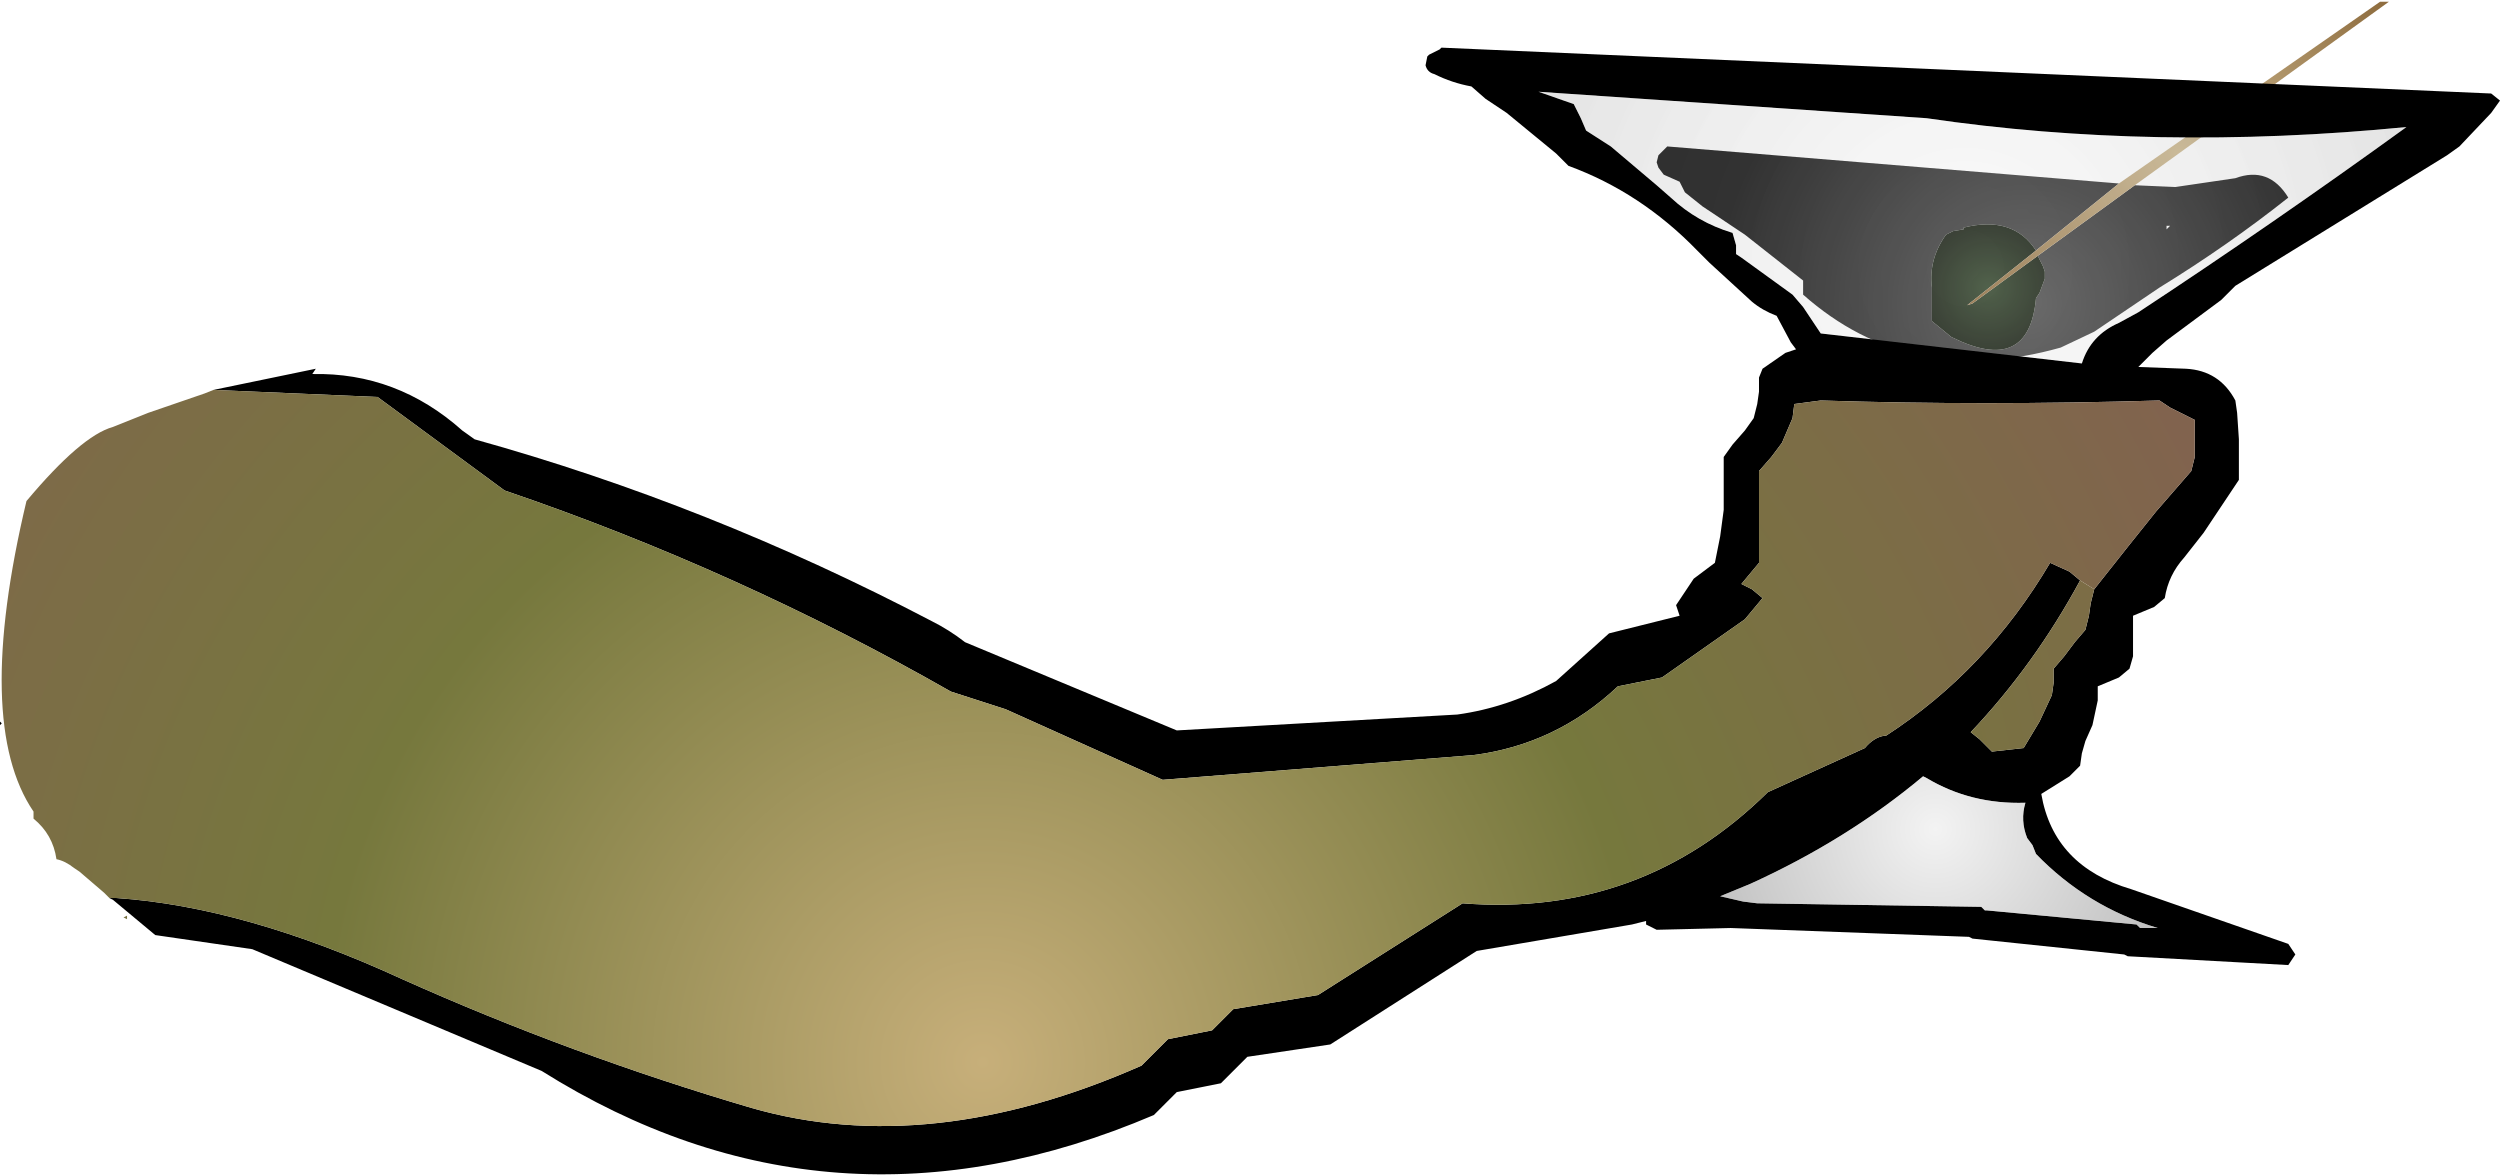 <?xml version="1.0" encoding="UTF-8" standalone="no"?>
<svg xmlns:xlink="http://www.w3.org/1999/xlink" height="33.3px" width="70.85px" xmlns="http://www.w3.org/2000/svg">
  <g transform="matrix(1.0, 0.0, 0.0, 1.0, 35.4, 17.35)">
    <path d="M25.1 -12.1 L26.25 -12.05 27.95 -12.3 Q28.9 -12.65 29.45 -11.75 27.75 -10.4 25.8 -9.2 L23.95 -7.95 23.0 -7.5 Q18.75 -6.3 15.7 -9.0 L15.7 -9.2 15.7 -9.4 14.05 -10.7 12.85 -11.5 12.35 -11.9 12.2 -12.2 11.75 -12.4 11.6 -12.6 11.55 -12.75 11.6 -12.95 11.7 -13.05 11.75 -13.1 11.85 -13.2 24.65 -12.15 22.3 -10.25 Q21.65 -11.25 20.25 -10.9 L20.25 -10.85 19.95 -10.8 19.75 -10.7 Q19.25 -10.0 19.35 -9.2 L19.35 -8.25 19.9 -7.8 Q22.1 -6.7 22.3 -8.9 L22.4 -9.05 22.55 -9.45 22.55 -9.65 22.5 -9.8 22.35 -10.1 25.1 -12.1 M26.0 -10.95 L26.0 -10.85 26.1 -10.95 26.0 -10.95" fill="url(#gradient0)" fill-rule="evenodd" stroke="none"/>
    <path d="M22.35 -10.1 L22.5 -9.8 22.55 -9.65 22.55 -9.45 22.4 -9.05 22.3 -8.9 Q22.1 -6.7 19.9 -7.8 L19.35 -8.25 19.35 -9.2 Q19.25 -10.0 19.75 -10.7 L19.95 -10.8 20.25 -10.85 20.25 -10.9 Q21.65 -11.25 22.3 -10.25 L20.35 -8.7 20.5 -8.75 22.35 -10.1" fill="url(#gradient1)" fill-rule="evenodd" stroke="none"/>
    <path d="M24.65 -12.15 L32.05 -17.3 32.3 -17.3 25.1 -12.1 22.35 -10.1 20.5 -8.75 20.35 -8.7 22.3 -10.25 24.65 -12.15" fill="url(#gradient2)" fill-rule="evenodd" stroke="none"/>
    <path d="M-29.35 -6.3 L-26.45 -6.9 -26.55 -6.75 Q-24.15 -6.8 -22.3 -5.15 L-21.95 -4.9 Q-15.3 -3.05 -9.0 0.25 -8.5 0.5 -8.05 0.85 L-2.05 3.35 5.9 2.9 Q7.35 2.7 8.7 1.95 L10.2 0.6 12.2 0.1 12.1 -0.2 12.6 -0.95 13.2 -1.4 13.35 -2.15 13.45 -2.9 13.45 -3.25 13.45 -4.0 13.45 -4.4 13.7 -4.75 14.05 -5.15 14.3 -5.5 14.4 -5.9 14.45 -6.25 14.45 -6.65 14.55 -6.9 15.2 -7.35 15.5 -7.45 15.35 -7.65 14.95 -8.4 Q14.55 -8.55 14.25 -8.8 L13.05 -9.9 12.7 -10.25 Q11.1 -11.9 9.05 -12.65 L8.7 -13.0 7.3 -14.15 6.7 -14.55 6.3 -14.9 Q5.75 -15.0 5.25 -15.25 5.05 -15.3 5.0 -15.5 L5.05 -15.75 5.1 -15.8 5.4 -15.95 5.45 -16.0 35.2 -14.7 35.45 -14.5 35.2 -14.15 34.3 -13.2 33.95 -12.95 27.95 -9.25 27.55 -8.85 26.0 -7.7 25.6 -7.35 25.2 -6.95 26.55 -6.9 Q27.5 -6.85 27.95 -6.0 L28.0 -5.65 28.05 -4.9 28.05 -4.5 28.05 -4.15 28.05 -3.75 27.55 -3.0 27.05 -2.25 26.5 -1.55 Q26.05 -1.05 25.95 -0.4 L25.65 -0.15 25.05 0.1 25.05 0.5 25.05 0.85 25.05 1.25 24.95 1.6 24.65 1.85 24.05 2.1 24.05 2.5 23.9 3.2 23.7 3.65 23.6 4.0 23.55 4.35 23.25 4.65 22.45 5.15 Q22.8 7.2 25.0 7.85 L29.45 9.4 29.65 9.7 29.45 10.0 24.9 9.75 24.8 9.7 20.5 9.25 20.4 9.2 13.65 8.95 11.55 9.0 11.25 8.85 11.25 8.75 10.85 8.85 6.45 9.6 2.3 12.25 -0.05 12.6 -0.45 13.0 -0.8 13.35 -2.05 13.6 -2.45 14.0 -2.7 14.25 Q-11.85 18.15 -20.05 13.0 L-28.25 9.55 -31.0 9.15 -32.2 8.15 -32.3 8.1 -32.1 8.1 Q-28.45 8.35 -24.0 10.4 -19.2 12.55 -14.1 14.05 -9.05 15.5 -3.05 12.85 L-2.7 12.5 -2.3 12.1 -1.05 11.85 -0.7 11.5 -0.45 11.25 1.95 10.85 6.05 8.25 Q11.1 8.65 14.7 5.1 L17.45 3.85 Q17.7 3.55 18.0 3.5 L18.05 3.5 Q20.9 1.65 22.7 -1.4 L23.25 -1.15 23.55 -0.9 Q22.25 1.5 20.45 3.4 L20.7 3.6 20.95 3.85 21.05 3.95 21.95 3.85 22.4 3.1 22.75 2.35 22.8 2.0 22.8 1.6 23.1 1.25 23.4 0.85 23.7 0.5 23.8 0.1 23.85 -0.25 23.95 -0.65 24.9 -1.85 25.7 -2.85 26.7 -4.0 26.8 -4.4 26.8 -4.75 26.8 -5.15 26.8 -5.4 26.8 -5.45 26.1 -5.8 25.8 -6.0 Q20.8 -5.85 16.2 -6.0 L15.45 -5.9 15.4 -5.5 15.1 -4.8 14.8 -4.4 14.45 -4.0 14.45 -3.25 14.45 -2.5 14.45 -2.15 14.45 -1.75 14.45 -1.4 13.95 -0.8 14.25 -0.65 14.55 -0.4 14.05 0.2 11.7 1.85 10.45 2.1 Q8.7 3.75 6.35 4.05 L-2.45 4.75 -6.9 2.75 -8.45 2.25 Q-14.5 -1.2 -21.1 -3.45 L-24.7 -6.1 -29.35 -6.3 M9.4 -14.0 L9.55 -13.65 10.25 -13.2 11.55 -12.1 11.95 -11.75 Q12.7 -11.05 13.7 -10.75 L13.8 -10.4 13.8 -10.15 13.95 -10.05 15.4 -9.0 15.7 -8.65 16.2 -7.9 23.6 -7.05 Q23.85 -7.85 24.65 -8.2 L25.2 -8.5 Q29.0 -11.0 32.8 -13.75 25.65 -13.05 19.2 -14.0 L8.2 -14.75 9.2 -14.4 9.4 -14.0 M-35.4 3.2 L-35.4 3.1 -35.35 3.15 -35.4 3.2 M25.25 8.95 L25.3 8.95 25.75 8.95 Q23.75 8.35 22.3 6.85 L22.2 6.6 22.05 6.4 Q21.85 5.9 22.0 5.4 20.45 5.45 19.2 4.7 L19.1 4.65 Q16.95 6.45 14.2 7.7 L13.35 8.05 14.0 8.2 14.4 8.25 20.75 8.35 20.85 8.45 20.9 8.45 25.15 8.85 25.25 8.95" fill="#000000" fill-rule="evenodd" stroke="none"/>
    <path d="M-32.3 8.1 L-32.45 7.95 -33.15 7.35 -33.3 7.25 Q-33.55 7.05 -33.8 7.0 -33.9 6.3 -34.45 5.85 L-34.45 5.65 Q-36.15 3.15 -34.65 -3.15 -33.1 -5.0 -32.2 -5.25 L-31.2 -5.65 -29.6 -6.2 -29.35 -6.3 -24.7 -6.1 -21.1 -3.45 Q-14.5 -1.2 -8.45 2.25 L-6.9 2.75 -2.45 4.75 6.35 4.05 Q8.7 3.75 10.45 2.1 L11.7 1.85 14.05 0.2 14.55 -0.4 14.25 -0.65 13.95 -0.8 14.45 -1.4 14.45 -1.75 14.45 -2.15 14.45 -2.5 14.45 -3.25 14.45 -4.0 14.8 -4.4 15.1 -4.8 15.4 -5.5 15.45 -5.9 16.2 -6.0 Q20.8 -5.85 25.8 -6.0 L26.1 -5.8 26.8 -5.45 26.8 -5.4 26.8 -5.15 26.8 -4.75 26.8 -4.4 26.7 -4.0 25.7 -2.85 24.9 -1.85 23.95 -0.65 23.55 -0.9 23.25 -1.15 22.7 -1.4 Q20.9 1.65 18.05 3.5 L18.0 3.5 Q17.7 3.55 17.45 3.85 L14.7 5.1 Q11.1 8.65 6.05 8.25 L1.95 10.85 -0.45 11.25 -0.7 11.5 -1.05 11.85 -2.3 12.1 -2.7 12.5 -3.05 12.85 Q-9.05 15.5 -14.1 14.05 -19.2 12.55 -24.0 10.4 -28.45 8.35 -32.1 8.1 L-32.3 8.1 M-31.9 8.65 L-31.8 8.6 -31.8 8.7 -31.9 8.65 M-32.6 8.2 L-32.65 8.05 -32.6 8.2" fill="url(#gradient3)" fill-rule="evenodd" stroke="none"/>
    <path d="M23.95 -0.65 L23.85 -0.25 23.8 0.1 23.7 0.5 23.4 0.85 23.1 1.25 22.8 1.6 22.8 2.0 22.75 2.35 22.4 3.1 21.95 3.85 21.05 3.95 20.95 3.85 20.7 3.6 20.45 3.4 Q22.25 1.5 23.55 -0.9 L23.95 -0.65" fill="url(#gradient4)" fill-rule="evenodd" stroke="none"/>
    <path d="M25.25 8.95 L25.15 8.85 20.9 8.45 20.85 8.45 20.75 8.35 14.4 8.25 14.0 8.2 13.35 8.05 14.2 7.7 Q16.95 6.45 19.1 4.65 L19.2 4.7 Q20.45 5.45 22.0 5.4 21.85 5.9 22.05 6.4 L22.2 6.6 22.3 6.85 Q23.75 8.35 25.75 8.95 L25.3 8.95 25.25 8.95" fill="url(#gradient5)" fill-rule="evenodd" stroke="none"/>
    <path d="M9.4 -14.0 L9.2 -14.4 8.2 -14.75 19.2 -14.0 Q25.65 -13.05 32.8 -13.75 29.0 -11.0 25.2 -8.5 L24.65 -8.2 Q23.85 -7.85 23.6 -7.05 L16.2 -7.9 15.7 -8.65 15.4 -9.0 13.95 -10.05 13.8 -10.15 13.8 -10.4 13.7 -10.75 Q12.7 -11.05 11.95 -11.75 L11.55 -12.1 10.25 -13.2 9.55 -13.65 9.4 -14.0" fill="url(#gradient6)" fill-rule="evenodd" stroke="none"/>
  </g>
  <defs>
    <radialGradient cx="0" cy="0" gradientTransform="matrix(0.014, 0.0, 0.0, 0.014, 22.0, -8.75)" gradientUnits="userSpaceOnUse" id="gradient0" r="819.2" spreadMethod="pad">
      <stop offset="0.0" stop-color="#525252"/>
      <stop offset="0.765" stop-color="#121212"/>
    </radialGradient>
    <radialGradient cx="0" cy="0" gradientTransform="matrix(0.003, 0.0, 0.0, 0.003, 20.95, -9.2)" gradientUnits="userSpaceOnUse" id="gradient1" r="819.2" spreadMethod="pad">
      <stop offset="0.0" stop-color="#32462b"/>
      <stop offset="0.745" stop-color="#182013"/>
    </radialGradient>
    <radialGradient cx="0" cy="0" gradientTransform="matrix(0.009, 0.0, 0.0, 0.009, 26.35, -13.0)" gradientUnits="userSpaceOnUse" id="gradient2" r="819.2" spreadMethod="pad">
      <stop offset="0.0" stop-color="#cfbb92"/>
      <stop offset="1.0" stop-color="#8d6b3d"/>
    </radialGradient>
    <radialGradient cx="0" cy="0" gradientTransform="matrix(0.047, 0.0, 0.0, 0.047, -7.55, 12.75)" gradientUnits="userSpaceOnUse" id="gradient3" r="819.2" spreadMethod="pad">
      <stop offset="0.0" stop-color="#c7af7a"/>
      <stop offset="0.486" stop-color="#76783d"/>
      <stop offset="1.0" stop-color="#81634e"/>
    </radialGradient>
    <radialGradient cx="0" cy="0" gradientTransform="matrix(0.042, 0.0, 0.0, 0.042, -1.05, 8.25)" gradientUnits="userSpaceOnUse" id="gradient4" r="819.2" spreadMethod="pad">
      <stop offset="0.0" stop-color="#c7af7a"/>
      <stop offset="0.486" stop-color="#76783d"/>
      <stop offset="1.0" stop-color="#81634e"/>
    </radialGradient>
    <radialGradient cx="0" cy="0" gradientTransform="matrix(0.008, 0.0, 0.0, 0.008, 19.45, 6.15)" gradientUnits="userSpaceOnUse" id="gradient5" r="819.2" spreadMethod="pad">
      <stop offset="0.0" stop-color="#e7e7e7" stop-opacity="0.502"/>
      <stop offset="1.0" stop-color="#858585" stop-opacity="0.502"/>
    </radialGradient>
    <radialGradient cx="0" cy="0" gradientTransform="matrix(0.016, 0.0, 0.0, 0.016, 20.3, -9.75)" gradientUnits="userSpaceOnUse" id="gradient6" r="819.2" spreadMethod="pad">
      <stop offset="0.0" stop-color="#e7e7e7" stop-opacity="0.173"/>
      <stop offset="1.0" stop-color="#858585" stop-opacity="0.224"/>
    </radialGradient>
  </defs>
</svg>
